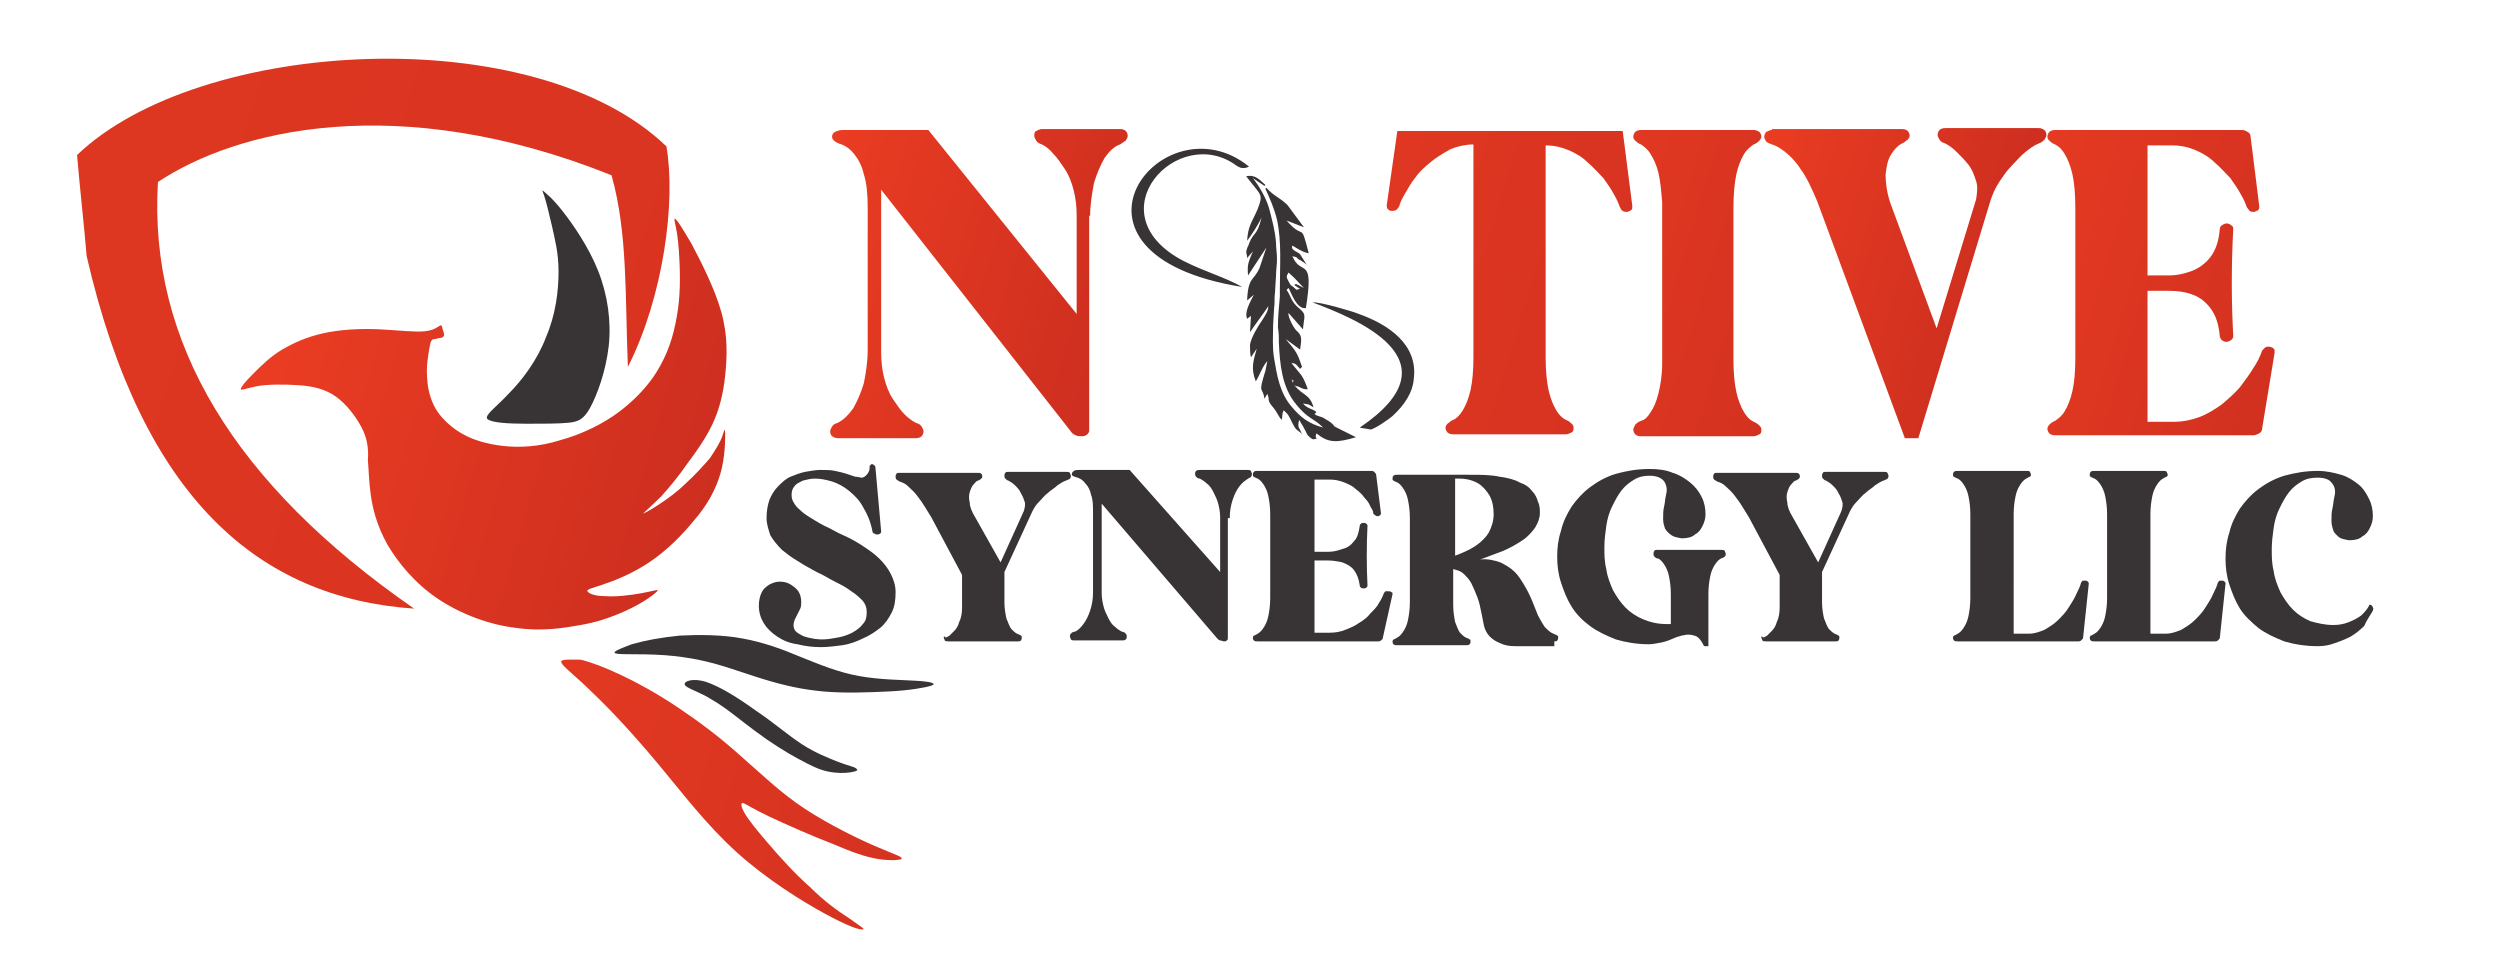 <?xml version="1.0" encoding="utf-8"?>
<!-- Generator: Adobe Illustrator 27.0.1, SVG Export Plug-In . SVG Version: 6.00 Build 0)  -->
<svg version="1.1" id="Layer_1" xmlns="http://www.w3.org/2000/svg" xmlns:xlink="http://www.w3.org/1999/xlink" x="0px" y="0px"
	 viewBox="0 0 259.6 100" style="enable-background:new 0 0 259.6 100;" xml:space="preserve">
<style type="text/css">
	.st0{fill-rule:evenodd;clip-rule:evenodd;fill:#383335;}
	.st1{fill-rule:evenodd;clip-rule:evenodd;fill:url(#SVGID_1_);}
	.st2{fill-rule:evenodd;clip-rule:evenodd;fill:url(#SVGID_00000183242911316607102770000014910769940823717788_);}
	.st3{fill-rule:evenodd;clip-rule:evenodd;fill:url(#SVGID_00000013187112495248159820000010567929831868831915_);}
	.st4{fill:#383335;}
	.st5{fill:url(#SVGID_00000072282129902342840320000000962937751995722677_);}
	.st6{fill:url(#SVGID_00000105402786497867675190000004708717570180401831_);}
	.st7{fill:url(#SVGID_00000003805224740364885590000004295839827176044928_);}
	.st8{fill:url(#SVGID_00000137106442396990456400000009452923930569969808_);}
	.st9{fill:url(#SVGID_00000067916087475429447880000017425593580116769161_);}
</style>
<path class="st0" d="M141.2,44.4c0.4,0.1,0.7,0.1,1.1,0.2c0.4,0,2.1-1.2,2.3-1.4c1.3-1.2,2.1-2.5,2.2-3.8c0.5-3.6-2.6-5.7-5.7-6.8
	c-0.7-0.3-4.2-1.3-4.8-1.2C140.5,33,151.7,37.3,141.2,44.4L141.2,44.4z M129,29.8c-2-1.1-3.7-1.5-6.1-2.7c-9.4-4.9-0.6-14.4,5.5-9.9
	c0.3,0.2,0.7,0.4,1.3,0.1C120.7,10,107.8,26.4,129,29.8L129,29.8z M134.3,29.8c-0.4-0.3-0.2-0.1-0.4-0.4c-0.3-0.6-0.4-0.6-0.1-1.1
	c0.9,0.8,0.8,0.8,1.6,1.6l-0.8-0.4c-0.2,0,0.1-0.1-0.2,0.1L135,30C134.4,30.1,134.8,30.2,134.3,29.8L134.3,29.8z M134,37.3
	C134,37.3,134,37.3,134,37.3L134,37.3L134,37.3z M134.3,39.6c-0.1,0.3-0.1,0-0.1-0.1C133.9,39.4,134.4,39.4,134.3,39.6L134.3,39.6z
	 M133.6,42.9L133.6,42.9l0.1-0.1L133.6,42.9L133.6,42.9z M131.7,40.8L131.7,40.8l0.1-0.1L131.7,40.8L131.7,40.8z M133.6,42.9
	l-0.3-0.3c-0.2,0.4-0.1,0.5-0.2,1c-0.4-0.4-0.4-0.7-0.9-1.3c-0.7-0.8-0.3-0.7-0.6-1.4l-0.3,0.5c-0.2-1.4-0.7-0.3,0.1-2.9l0.2-1
	c-0.5,0.5-0.8,1.5-1.2,2.1c-0.5-1.3-0.3-2,0.1-3.4l-0.6,0.9c-0.1-0.3-0.1-1-0.1-1.3c0.1-0.7,0.8-1.9,1.3-2.6
	c0.3-0.5,0.6-0.9,0.6-1.4c-0.6,0.9-1.3,1.8-1.9,2.7l0.1-1.7l-0.4,0.3c-0.3-0.7,0.3-1.7,0.7-2.5l-0.7,0.6c0.1-2.5,0.7-2,1.3-3.4
	l0.7-2.1l-1.9,2.9c-0.1-1.1,0-1.3,0.5-2.5l-0.6,0.7c0-0.5-0.2-0.5,0-1c0-0.1,0.2-0.4,0.2-0.5c0.5-1.3,0.8-0.7,1.3-2.7
	c-0.4,0.8-0.9,1.6-1.5,2.4c0.1-1.6,0.5-1.9,1.1-3.3c0.6-1.6,0.4-1.3-1.2-3.4c1-0.2,1.4,0.4,2,0.9l-0.1,0.1l-1.2-0.8
	c0.7,0.9,1.4,2.1,1.7,3.2c0.3,1.2,0.6,2.2,0.7,3.5c0,0.6,0.1,1.1,0.1,1.7c0,0.6-0.1,1.2-0.1,1.7l-0.1,1.7c-0.1,0.7,0,1.1-0.1,1.7
	l-0.1,1.7c0,1.2-0.1,2.3,0.1,3.5c0.3,1.8,0.6,3.6,1.8,5c0.9,1.1,1.8,1.8,3.3,2.2c-1-1-1.6-0.9-2.8-2.4c-1.5-1.8-1.7-4.2-1.8-6.4
	c0-0.6,0-1-0.1-1.6c0-1.1,0.1-2.1,0.2-3.2c0-0.3,0-0.5,0-0.8c0-2.5,0.2-4.9-0.3-7.2c-0.3-1.2-0.7-2.1-1.2-3.2l0.1-0.1
	c0.8,0.9,1.4,1,2.2,1.8l1.7,2.3l-1.8-0.7c1.9,2.2,1.4-0.1,2.3,3.4l-0.4-0.1c-0.5-0.2-0.8-0.4-1.3-0.7c-0.2,0.5,0.5,0.6,0.8,0.9
	l0.7,1.1c-0.2-0.2-0.4-0.3-0.7-0.5c-0.1,0-0.3-0.2-0.4-0.3l-0.4-0.1c0.9,2.2,2.3-0.2,1.4,5.4c-1,0.1-1.5-1.6-1.8-2.1l-0.2,0.2
	c0.5,0.7,0.4,1.2,1.4,2c0.7,0.6,0.4,0.8,0.3,2.1l-1.5-1.7c-0.1,0.4,0.6,1.7,0.9,1.9c0.6,0.5,0.4,1.1,0.3,1.9l-1.5-1.1
	c1.1,1.3,1.2,1.4,1.7,2.9l-0.2,0.2c-0.3-0.3-0.4-0.6-0.9-0.6c1.1,1.4,1.1,1.1,1.7,2.7c-0.4,0.1-0.8-0.2-1.1-0.3c0,0-0.1,0-0.1,0
	l-0.2-0.1c0.9,1.1,1.6,0.9,2,2.3c-0.2-0.1-0.3-0.2-0.5-0.3l-0.6-0.1c0.5,0.6,1,0.5,1.4,0.9l-0.2,0.2c0.4,0.3,0.7,0.2,1.1,0.5
	c0.5,0.3,0.7,0.4,1,0.8l2.2,1.1c-2,0.6-2.9,0.6-4.1-0.4c-0.3,0.7,0.4,0.4-0.2,0.6c-0.2,0.1-0.5-0.2-0.7-0.4
	c-0.2-0.3-0.2-0.5-0.9-1.6c-0.2,0.9,0,0.7,0.3,1.5c-0.3-0.4-0.5-0.3-0.8-0.8C134,43.6,133.9,43.2,133.6,42.9z"/>
<g>
	<g>
		<linearGradient id="SVGID_1_" gradientUnits="userSpaceOnUse" x1="-234.749" y1="-50.725" x2="452.675" y2="159.442">
			<stop  offset="0" style="stop-color:#EE3E23"/>
			<stop  offset="1" style="stop-color:#BF281E"/>
		</linearGradient>
		<path class="st1" d="M16.4,18.9c-1,16.7,8,31.4,26.6,44.3C26.9,62.1,14.8,51.8,9,26.6c-0.3-3.5-0.7-7-1-10.5
			C20.7,3.9,55.5,2,69.2,15.2c1,5.7-0.3,15.6-4,22.9c-0.3-7.2,0-13.9-1.7-19.9C41.3,9.3,24.5,13.5,16.4,18.9z"/>
		
			<linearGradient id="SVGID_00000093889482490611444040000017497659297988042380_" gradientUnits="userSpaceOnUse" x1="22.333" y1="32.426" x2="96.425" y2="53.672">
			<stop  offset="0" style="stop-color:#EE3E23"/>
			<stop  offset="1" style="stop-color:#BF281E"/>
		</linearGradient>
		<path style="fill-rule:evenodd;clip-rule:evenodd;fill:url(#SVGID_00000093889482490611444040000017497659297988042380_);" d="
			M37.5,44.3c-0.6-1.1-1.5-2.3-2.6-3.1c-1.1-0.8-2.4-1.1-3.9-1.2c-1.5-0.1-3.2-0.1-4.3,0.1c-1.1,0.2-1.7,0.5-1.7,0.3
			c0-0.2,0.5-0.8,1.3-1.6c0.8-0.8,1.8-1.8,3-2.5s2.5-1.3,4.3-1.7c1.8-0.4,4-0.5,5.9-0.4c1.9,0.1,3.6,0.3,4.6,0.2
			c1-0.1,1.4-0.5,1.6-0.6c0.2-0.1,0.2,0.2,0.3,0.5c0.1,0.3,0.2,0.5,0,0.7c-0.1,0.1-0.5,0.1-0.8,0.2c-0.3,0-0.4,0.1-0.5,0.4
			c-0.1,0.4-0.2,1-0.3,1.8c-0.1,0.7-0.1,1.5,0,2.4c0.1,0.9,0.4,2,1,2.9c0.6,0.9,1.6,1.8,2.7,2.4c1.1,0.6,2.4,1,4.1,1.2
			c1.7,0.2,3.8,0.1,6-0.6c2.2-0.6,4.5-1.7,6.3-3.1c1.8-1.4,3.2-3,4.1-4.7c1-1.8,1.5-3.7,1.8-5.8c0.3-2.1,0.2-4.4,0.1-6
			c-0.1-1.6-0.3-2.4-0.4-2.9c-0.1-0.5-0.1-0.6,0.1-0.4c0.2,0.2,0.6,0.8,1.6,2.5c0.9,1.7,2.4,4.6,3.1,7.1c0.7,2.5,0.6,4.7,0.4,6.6
			c-0.2,1.9-0.6,3.5-1.3,5c-0.7,1.5-1.7,2.9-2.6,4.1c-0.9,1.3-1.8,2.4-2.7,3.4c-0.9,0.9-1.8,1.7-1.9,1.8c-0.1,0.1,0.7-0.3,1.6-0.9
			c0.9-0.6,1.9-1.3,2.8-2.2c0.9-0.8,1.8-1.8,2.5-2.6c0.6-0.9,1.1-1.7,1.3-2.3c0.2-0.6,0.3-1,0.3-0.3c0,0.7,0,2.5-0.5,4.2
			c-0.5,1.7-1.4,3.3-2.7,4.8c-1.3,1.6-2.9,3.2-4.7,4.4c-1.8,1.2-3.6,1.9-4.8,2.3c-1.2,0.4-1.7,0.5-1.6,0.7c0.1,0.2,0.7,0.5,1.8,0.5
			c1.1,0.1,2.7-0.1,3.8-0.3c1.1-0.2,1.7-0.4,1.7-0.3c0,0.1-0.6,0.6-1.4,1.1c-0.8,0.5-1.8,1-2.8,1.4c-1,0.4-2.1,0.8-3.8,1.1
			c-1.7,0.3-4,0.7-6.7,0.3c-2.7-0.3-5.7-1.4-8.1-3c-2.4-1.6-4.2-3.8-5.3-5.7c-1.1-2-1.5-3.7-1.7-5.1c-0.2-1.4-0.2-2.5-0.3-3.6
			C38.3,46.5,38.1,45.4,37.5,44.3z"/>
		<path class="st0" d="M50.6,43.5c-0.3-0.4,0.9-1.2,2.2-2.6c1.4-1.4,3-3.5,3.9-5.9c1-2.3,1.3-4.8,1.3-6.8c0-2-0.4-3.4-0.7-4.8
			c-0.3-1.3-0.6-2.5-0.8-3.1c-0.2-0.6-0.3-0.6,0-0.4c0.2,0.2,0.8,0.6,1.9,2c1.1,1.4,2.7,3.7,3.7,6.2c1,2.5,1.4,5.3,1.1,7.9
			c-0.3,2.6-1.2,5-1.9,6.3c-0.7,1.3-1.3,1.5-2.3,1.6c-1,0.1-2.6,0.1-4.3,0.1C52.8,44,51,43.9,50.6,43.5z"/>
		
			<linearGradient id="SVGID_00000150101893976053756970000009860350723492946864_" gradientUnits="userSpaceOnUse" x1="21.058" y1="68.201" x2="159.499" y2="105.296">
			<stop  offset="0" style="stop-color:#EE3E23"/>
			<stop  offset="1" style="stop-color:#BF281E"/>
		</linearGradient>
		<path style="fill-rule:evenodd;clip-rule:evenodd;fill:url(#SVGID_00000150101893976053756970000009860350723492946864_);" d="
			M58.3,68.8c0.1,0.4,1.5,1.4,3.3,3.2c1.9,1.8,4.3,4.4,6.8,7.4c2.5,3,5,6.3,8.1,9.1s6.8,5.1,9.2,6.4c2.4,1.3,3.6,1.7,3.9,1.6
			c0.3,0-0.4-0.4-1.5-1.2c-1.1-0.7-2.5-1.7-4-3.2c-1.6-1.4-3.2-3.2-4.4-4.6c-1.2-1.4-2-2.4-2.4-3.1c-0.4-0.7-0.4-1.1-0.1-1
			c0.3,0.1,1,0.6,2.7,1.4c1.7,0.8,4.4,2,6.5,2.8c2.1,0.9,3.5,1.4,4.8,1.6c1.2,0.2,2.3,0.1,2.4,0c0.2-0.2-0.5-0.4-2.4-1.2
			s-5-2.3-7.6-4c-2.6-1.7-4.6-3.7-6.8-5.6c-2.1-1.9-4.4-3.6-6.5-5c-2.1-1.4-4.1-2.5-5.8-3.3c-1.7-0.8-3-1.3-4.2-1.6
			C59.2,68.5,58.1,68.4,58.3,68.8z"/>
		<path class="st0" d="M71.1,71.1c0.2,0.4,1.5,0.7,2.9,1.6c1.4,0.8,2.9,2.1,4.4,3.2c1.6,1.2,3.2,2.2,4.5,2.9c1.3,0.7,2.1,1.1,3,1.3
			c0.9,0.2,1.8,0.2,2.4,0.1c0.6-0.1,0.9-0.2,0.6-0.4c-0.2-0.2-0.9-0.3-1.9-0.7c-1-0.4-2.3-0.9-3.7-1.8c-1.4-0.9-3-2.3-4.8-3.5
			c-1.8-1.3-3.7-2.5-5.2-3C72,70.4,71,70.7,71.1,71.1z"/>
		<path class="st0" d="M64.2,67.9c1,0.1,4.2-0.1,7.1,0.4c2.9,0.4,5.6,1.5,7.9,2.2c2.3,0.7,4.1,1.1,6.3,1.3c2.2,0.2,4.7,0.1,6.8,0
			c2.1-0.1,3.8-0.4,4.4-0.6c0.6-0.2,0.1-0.4-1.4-0.5c-1.5-0.1-3.9-0.1-6.1-0.5c-2.2-0.4-4.1-1.2-6.1-2c-1.9-0.8-3.8-1.5-6-1.9
			c-2.1-0.4-4.5-0.4-6.5-0.3c-2,0.2-3.6,0.5-5,0.9C64.3,67.4,63.2,67.8,64.2,67.9z"/>
	</g>
	<path class="st4" d="M90.6,55.2c0,0.1,0.1,0.2,0.2,0.2c0.1,0.1,0.2,0.1,0.3,0.1c0.1,0,0.2,0,0.3-0.1c0.1-0.1,0.1-0.1,0.1-0.2
		l-0.6-6.7c0-0.1-0.1-0.1-0.1-0.2c-0.1,0-0.1-0.1-0.2-0.1c-0.1,0-0.2,0-0.2,0.1c-0.1,0-0.1,0.1-0.1,0.2c0,0.2,0,0.3-0.1,0.5
		c-0.1,0.2-0.2,0.3-0.3,0.4c-0.1,0.1-0.3,0.2-0.4,0.2c-0.2,0-0.4-0.1-0.7-0.1c-0.3-0.1-0.6-0.2-0.9-0.3c-0.3-0.1-0.7-0.2-1.2-0.3
		c-0.4-0.1-0.9-0.1-1.5-0.1c-0.5,0-1,0.1-1.6,0.2c-0.5,0.1-1,0.3-1.5,0.5c-0.5,0.2-0.9,0.6-1.3,1c-0.4,0.4-0.7,0.9-0.9,1.4
		c-0.2,0.6-0.3,1.2-0.3,1.9c0,0.6,0.2,1.2,0.4,1.8c0.3,0.5,0.7,1,1.2,1.5c0.5,0.4,1,0.8,1.7,1.2c0.6,0.4,1.2,0.7,1.9,1.1
		c0.7,0.3,1.3,0.7,1.9,1c0.6,0.3,1.2,0.6,1.7,1c0.5,0.3,0.9,0.7,1.2,1c0.3,0.4,0.4,0.7,0.4,1.2c0,0.5-0.1,0.9-0.4,1.2
		c-0.3,0.4-0.6,0.6-1.1,0.9c-0.4,0.2-0.9,0.4-1.5,0.5c-0.5,0.1-1.1,0.2-1.6,0.2c-0.6,0-1.1-0.1-1.5-0.2c-0.5-0.1-0.8-0.3-1.1-0.5
		c-0.3-0.2-0.4-0.5-0.4-0.8c0-0.2,0.1-0.4,0.1-0.5c0.1-0.2,0.2-0.4,0.3-0.6c0.1-0.2,0.2-0.4,0.3-0.6c0.1-0.2,0.1-0.5,0.1-0.7
		c0-0.4-0.1-0.8-0.3-1.1c-0.2-0.3-0.5-0.5-0.8-0.7c-0.3-0.2-0.7-0.3-1.1-0.3c-0.4,0-0.7,0.1-1.1,0.3c-0.3,0.2-0.6,0.4-0.8,0.8
		c-0.2,0.4-0.3,0.9-0.3,1.4c0,0.7,0.2,1.3,0.5,1.8c0.3,0.5,0.8,1,1.4,1.4c0.6,0.4,1.3,0.7,2.1,0.8c0.8,0.2,1.6,0.3,2.4,0.3
		c0.8,0,1.5-0.1,2.3-0.2c0.7-0.1,1.5-0.4,2.1-0.7c0.7-0.3,1.3-0.7,1.8-1.1c0.5-0.4,0.9-1,1.2-1.6c0.3-0.6,0.4-1.3,0.4-2.1
		c0-0.7-0.2-1.3-0.5-1.9c-0.3-0.6-0.7-1.1-1.2-1.6c-0.5-0.5-1.1-0.9-1.7-1.3c-0.6-0.4-1.3-0.8-2-1.1c-0.7-0.3-1.3-0.7-2-1
		c-0.6-0.3-1.2-0.7-1.7-1c-0.5-0.3-0.9-0.7-1.2-1c-0.3-0.4-0.5-0.7-0.5-1.2c0-0.4,0.1-0.7,0.3-0.9c0.2-0.3,0.5-0.4,0.9-0.6
		c0.4-0.1,0.8-0.2,1.2-0.2c0.6,0,1.1,0.1,1.8,0.3c0.6,0.2,1.2,0.5,1.8,1c0.6,0.5,1.1,1,1.5,1.8C90,53.3,90.4,54.1,90.6,55.2z"/>
	<path class="st4" d="M98,66.2c0,0.1,0.1,0.2,0.1,0.3c0.1,0.1,0.2,0.1,0.4,0.1h7.2c0.1,0,0.3,0,0.3-0.1c0.1-0.1,0.1-0.2,0.1-0.3
		c0-0.1,0-0.2-0.1-0.2c-0.1-0.1-0.2-0.1-0.4-0.2c-0.2-0.1-0.4-0.3-0.6-0.5c-0.2-0.3-0.3-0.6-0.5-1.1c-0.1-0.5-0.2-1-0.2-1.7v-3.1
		l2.9-6.3c0.2-0.4,0.4-0.7,0.7-1c0.3-0.3,0.6-0.7,0.9-0.9c0.3-0.3,0.7-0.5,1-0.8c0.3-0.2,0.6-0.4,0.9-0.5c0.2-0.1,0.3-0.1,0.4-0.2
		c0.1-0.1,0.1-0.2,0.1-0.3c0-0.1-0.1-0.2-0.1-0.3c-0.1-0.1-0.2-0.1-0.4-0.1h-6c-0.1,0-0.3,0-0.3,0.1c-0.1,0.1-0.1,0.2-0.1,0.3
		c0,0.1,0,0.2,0.1,0.3c0.1,0.1,0.2,0.2,0.3,0.2c0.2,0.1,0.5,0.3,0.7,0.5c0.2,0.2,0.5,0.5,0.6,0.8c0.2,0.3,0.3,0.6,0.4,0.9
		c0.1,0.3,0,0.7-0.1,1l-2.4,5.3l-2.7-4.8c-0.3-0.5-0.5-1-0.5-1.4c-0.1-0.4-0.1-0.8,0-1.1c0.1-0.3,0.2-0.6,0.4-0.8
		c0.2-0.2,0.3-0.4,0.5-0.4c0.2-0.1,0.3-0.2,0.3-0.2c0.1-0.1,0.1-0.2,0.1-0.2c0-0.1,0-0.2-0.1-0.3c-0.1-0.1-0.2-0.1-0.3-0.1h-8.2
		c-0.1,0-0.3,0-0.3,0.1c-0.1,0.1-0.1,0.2-0.1,0.3c0,0.1,0,0.2,0.1,0.3c0.1,0.1,0.2,0.1,0.3,0.2c0.3,0.1,0.6,0.2,0.9,0.5
		c0.3,0.3,0.7,0.6,1.1,1.2c0.4,0.5,0.8,1.2,1.3,2l3.2,6v3.4c0,0.6-0.1,1.1-0.3,1.5c-0.1,0.4-0.3,0.7-0.5,0.9
		c-0.2,0.2-0.4,0.4-0.5,0.5c-0.2,0.1-0.3,0.2-0.4,0.2C98,66,98,66.1,98,66.2z"/>
	<path class="st4" d="M127.7,53.8c0-0.7,0.1-1.3,0.3-1.9c0.2-0.6,0.4-1,0.7-1.4c0.3-0.4,0.6-0.6,0.9-0.8c0.1-0.1,0.3-0.1,0.3-0.2
		c0.1-0.1,0.1-0.2,0.1-0.3c0-0.1-0.1-0.2-0.1-0.3c-0.1-0.1-0.2-0.1-0.4-0.1h-4.9c-0.1,0-0.3,0-0.4,0.1c-0.1,0.1-0.1,0.2-0.1,0.3
		c0,0.1,0,0.2,0.1,0.3c0.1,0.1,0.2,0.2,0.4,0.2c0.2,0.1,0.5,0.3,0.7,0.5c0.3,0.2,0.5,0.5,0.7,0.9c0.2,0.4,0.4,0.8,0.5,1.2
		c0.1,0.4,0.2,0.9,0.2,1.4v5.7l-9.4-10.6H112c-0.2,0-0.3,0-0.5,0.1c-0.1,0.1-0.2,0.2-0.2,0.3c0,0.1,0,0.2,0.1,0.2
		c0.1,0.1,0.2,0.1,0.5,0.2c0.3,0.1,0.6,0.3,0.8,0.6c0.3,0.3,0.5,0.7,0.6,1.2c0.2,0.5,0.2,1.1,0.2,1.9v8.2c0,0.7-0.1,1.3-0.3,1.9
		c-0.2,0.6-0.4,1-0.7,1.4c-0.3,0.4-0.6,0.7-0.9,0.8c-0.2,0-0.3,0.1-0.4,0.2c-0.1,0.1-0.1,0.2-0.1,0.3c0,0.1,0.1,0.2,0.1,0.3
		c0.1,0.1,0.2,0.1,0.4,0.1h4.9c0.2,0,0.3,0,0.4-0.1c0.1-0.1,0.1-0.2,0.1-0.3c0-0.1,0-0.2-0.1-0.3c-0.1-0.1-0.2-0.2-0.4-0.2
		c-0.2-0.1-0.5-0.3-0.7-0.5c-0.3-0.2-0.5-0.5-0.7-0.9c-0.2-0.4-0.4-0.8-0.5-1.2c-0.1-0.4-0.2-0.9-0.2-1.4v-9.3l12,14
		c0.1,0.1,0.2,0.2,0.3,0.2c0.1,0,0.3,0.1,0.4,0.1c0.1,0,0.2,0,0.3-0.1c0.1-0.1,0.1-0.1,0.1-0.2V53.8z"/>
	<path class="st4" d="M144.6,61.7c0-0.1,0-0.2-0.1-0.2c-0.1-0.1-0.2-0.1-0.3-0.1c-0.1,0-0.2,0-0.3,0c-0.1,0-0.1,0.1-0.2,0.2
		c-0.1,0.3-0.3,0.7-0.5,1c-0.2,0.4-0.5,0.7-0.9,1.1c-0.3,0.4-0.7,0.7-1.2,1c-0.4,0.3-0.9,0.5-1.4,0.7c-0.5,0.2-1,0.3-1.6,0.3h-1.6
		v-7.5h1.4c0.5,0,1.1,0.1,1.5,0.2c0.5,0.2,0.9,0.4,1.2,0.8c0.3,0.4,0.5,0.9,0.6,1.6c0,0.1,0,0.1,0.1,0.2c0.1,0.1,0.2,0.1,0.3,0.1
		c0.1,0,0.2,0,0.3-0.1c0.1-0.1,0.1-0.1,0.1-0.2c-0.1-2.1-0.1-4.1,0-6.2c0-0.1,0-0.1-0.1-0.2c-0.1-0.1-0.2-0.1-0.3-0.1
		c-0.1,0-0.2,0-0.3,0.1c-0.1,0.1-0.1,0.1-0.1,0.2c-0.1,0.6-0.2,1.2-0.6,1.6c-0.3,0.4-0.7,0.7-1.2,0.8c-0.5,0.2-1,0.3-1.5,0.3h-1.4
		v-7.5h1.6c0.5,0,1,0.1,1.5,0.3c0.5,0.2,0.9,0.4,1.2,0.7c0.4,0.3,0.7,0.6,0.9,0.9c0.3,0.3,0.5,0.6,0.6,0.9c0.2,0.3,0.3,0.5,0.3,0.7
		c0,0.1,0.1,0.1,0.2,0.2c0.1,0.1,0.2,0.1,0.3,0.1c0.1,0,0.2-0.1,0.2-0.1c0.1-0.1,0.1-0.1,0.1-0.2l-0.5-4c0-0.1-0.1-0.2-0.2-0.3
		c-0.1-0.1-0.2-0.1-0.3-0.1h-11.8c-0.2,0-0.3,0-0.4,0.1c-0.1,0.1-0.1,0.2-0.1,0.3c0,0.1,0,0.2,0.1,0.2c0.1,0.1,0.2,0.1,0.4,0.2
		c0.2,0.1,0.4,0.3,0.6,0.6s0.4,0.7,0.5,1.2c0.1,0.5,0.2,1.1,0.2,1.9v8.7c0,0.8-0.1,1.4-0.2,1.9c-0.1,0.5-0.3,0.9-0.5,1.2
		c-0.2,0.3-0.4,0.5-0.6,0.6c-0.2,0.1-0.3,0.2-0.4,0.2c-0.1,0.1-0.1,0.2-0.1,0.2c0,0.1,0,0.2,0.1,0.3c0.1,0.1,0.2,0.1,0.4,0.1h12.5
		c0.1,0,0.2,0,0.3-0.1c0.1-0.1,0.2-0.1,0.2-0.3L144.6,61.7z"/>
	<path class="st4" d="M161.4,66.6c0.1,0,0.3,0,0.3-0.1c0.1-0.1,0.1-0.2,0.1-0.3c0-0.1,0-0.2-0.1-0.2c-0.1-0.1-0.2-0.1-0.4-0.2
		c-0.3-0.1-0.6-0.4-0.9-0.7c-0.2-0.3-0.5-0.8-0.7-1.2c-0.2-0.5-0.4-1-0.6-1.5c-0.2-0.5-0.5-1.1-0.8-1.6c-0.3-0.5-0.6-1-1-1.4
		c-0.4-0.4-0.9-0.7-1.5-1c-0.6-0.2-1.3-0.4-2.1-0.3c0.8-0.3,1.6-0.6,2.4-0.9c0.7-0.3,1.4-0.7,2-1.1c0.6-0.4,1-0.9,1.3-1.3
		c0.3-0.5,0.5-1,0.5-1.5c0-0.4,0-0.8-0.2-1.2c-0.1-0.4-0.3-0.8-0.6-1.1c-0.3-0.4-0.7-0.7-1.3-0.9c-0.5-0.3-1.3-0.5-2.1-0.6
		c-0.9-0.2-1.9-0.2-3.2-0.2h-7.4c-0.2,0-0.3,0-0.4,0.1c-0.1,0.1-0.1,0.2-0.1,0.3c0,0.1,0,0.2,0.1,0.2c0.1,0.1,0.2,0.1,0.4,0.2
		c0.2,0.1,0.4,0.3,0.6,0.6c0.2,0.3,0.4,0.7,0.5,1.2c0.1,0.5,0.2,1.1,0.2,1.9v8.7c0,0.8-0.1,1.4-0.2,1.9c-0.1,0.5-0.3,0.9-0.5,1.2
		c-0.2,0.3-0.4,0.5-0.6,0.6c-0.2,0.1-0.3,0.2-0.4,0.2c-0.1,0.1-0.1,0.2-0.1,0.2c0,0.1,0,0.2,0.1,0.3c0.1,0.1,0.2,0.1,0.4,0.1h7.2
		c0.1,0,0.2,0,0.3-0.1c0.1-0.1,0.1-0.2,0.1-0.3c0-0.1,0-0.2-0.1-0.2c-0.1-0.1-0.2-0.1-0.4-0.2c-0.2-0.1-0.4-0.3-0.6-0.5
		c-0.2-0.3-0.3-0.6-0.5-1.1c-0.1-0.5-0.2-1.1-0.2-1.8v-3.7c0,0,0,0,0,0c0,0,0,0,0,0c0.4,0.1,0.8,0.2,1.1,0.5c0.3,0.3,0.6,0.6,0.8,1
		c0.2,0.4,0.4,0.9,0.6,1.4c0.2,0.5,0.3,1,0.4,1.5c0.1,0.5,0.2,1,0.3,1.5c0.1,0.4,0.3,0.8,0.6,1.1c0.3,0.3,0.6,0.5,1.1,0.7
		c0.4,0.2,0.9,0.3,1.5,0.3H161.4L161.4,66.6z M151.6,49.7c0.7,0,1.4,0.2,1.9,0.5c0.5,0.3,0.9,0.8,1.2,1.3c0.3,0.6,0.4,1.2,0.4,1.9
		c0,0.7-0.2,1.3-0.5,1.9c-0.3,0.5-0.8,1-1.4,1.4c-0.6,0.4-1.3,0.7-2.1,1v-8H151.6z"/>
	<path class="st4" d="M177.4,67v-5.3c0-0.8,0.1-1.4,0.2-1.9c0.1-0.5,0.3-0.9,0.5-1.2c0.2-0.3,0.4-0.5,0.6-0.6
		c0.2-0.1,0.3-0.1,0.4-0.2c0.1-0.1,0.1-0.2,0.1-0.3c0-0.1-0.1-0.2-0.1-0.3c-0.1-0.1-0.2-0.1-0.4-0.1h-6.6c-0.1,0-0.3,0-0.3,0.1
		c-0.1,0.1-0.1,0.2-0.1,0.3c0,0.1,0,0.2,0.1,0.3c0.1,0.1,0.2,0.2,0.4,0.2c0.2,0.1,0.4,0.3,0.6,0.6c0.2,0.3,0.4,0.7,0.5,1.2
		c0.1,0.5,0.2,1.1,0.2,1.9v3.1H173c-0.9,0-1.7-0.2-2.4-0.5c-0.7-0.3-1.3-0.7-1.8-1.2c-0.5-0.5-0.9-1.1-1.3-1.8
		c-0.3-0.7-0.6-1.4-0.7-2.2c-0.2-0.8-0.2-1.5-0.2-2.3c0-0.7,0.1-1.5,0.2-2.2c0.1-0.7,0.3-1.4,0.6-2c0.3-0.6,0.6-1.2,1-1.7
		c0.4-0.5,0.8-0.8,1.3-1.1c0.5-0.3,1-0.4,1.6-0.4c0.5,0,0.9,0.1,1.2,0.3c0.3,0.2,0.4,0.4,0.5,0.7c0.1,0.3,0.1,0.6,0,1
		c-0.1,0.4-0.1,0.8-0.2,1.2c-0.1,0.4-0.1,0.8-0.1,1.3c0,0.4,0.1,0.7,0.2,1c0.2,0.3,0.4,0.5,0.7,0.7c0.3,0.2,0.6,0.2,1,0.3
		c0.6,0,1.1-0.1,1.4-0.4c0.4-0.2,0.6-0.5,0.8-0.9c0.2-0.4,0.3-0.8,0.3-1.2c0-0.6-0.1-1.2-0.4-1.8c-0.3-0.6-0.7-1.1-1.2-1.5
		c-0.5-0.4-1.1-0.8-1.8-1c-0.7-0.3-1.5-0.4-2.4-0.4c-1.3,0-2.4,0.2-3.5,0.5c-1,0.3-1.9,0.8-2.7,1.4c-0.8,0.6-1.4,1.3-1.9,2
		c-0.5,0.8-0.9,1.6-1.1,2.5c-0.3,0.9-0.4,1.8-0.4,2.7c0,0.9,0.1,1.8,0.4,2.7c0.3,0.9,0.6,1.7,1.1,2.5c0.5,0.8,1.1,1.4,1.9,2
		c0.8,0.6,1.7,1,2.7,1.4c1,0.3,2.2,0.5,3.4,0.5c0.4,0,0.9-0.1,1.4-0.2c0.5-0.1,0.9-0.3,1.4-0.5c0.2-0.1,0.4-0.1,0.6-0.2
		c0.2,0,0.4-0.1,0.7-0.1c0.3,0,0.7,0.1,0.9,0.2c0.3,0.2,0.5,0.5,0.7,0.9c0,0.1,0.1,0.1,0.2,0.1c0.1,0,0.2,0,0.3,0
		C177.4,67.2,177.4,67.1,177.4,67L177.4,67z"/>
	<path class="st4" d="M182.9,66.2c0,0.1,0.1,0.2,0.1,0.3c0.1,0.1,0.2,0.1,0.4,0.1h7.2c0.1,0,0.3,0,0.3-0.1c0.1-0.1,0.1-0.2,0.1-0.3
		c0-0.1,0-0.2-0.1-0.2c-0.1-0.1-0.2-0.1-0.4-0.2c-0.2-0.1-0.4-0.3-0.6-0.5c-0.2-0.3-0.3-0.6-0.5-1.1c-0.1-0.5-0.2-1-0.2-1.7v-3.1
		l2.9-6.3c0.2-0.4,0.4-0.7,0.7-1s0.6-0.7,0.9-0.9c0.3-0.3,0.7-0.5,1-0.8c0.3-0.2,0.6-0.4,0.9-0.5c0.2-0.1,0.3-0.1,0.4-0.2
		c0.1-0.1,0.1-0.2,0.1-0.3c0-0.1-0.1-0.2-0.1-0.3c-0.1-0.1-0.2-0.1-0.4-0.1h-6c-0.1,0-0.3,0-0.3,0.1c-0.1,0.1-0.1,0.2-0.1,0.3
		c0,0.1,0,0.2,0.1,0.3c0.1,0.1,0.2,0.2,0.3,0.2c0.2,0.1,0.5,0.3,0.7,0.5c0.2,0.2,0.5,0.5,0.6,0.8c0.2,0.3,0.3,0.6,0.4,0.9
		c0.1,0.3,0,0.7-0.1,1l-2.4,5.3l-2.7-4.8c-0.3-0.5-0.5-1-0.5-1.4c-0.1-0.4-0.1-0.8,0-1.1c0.1-0.3,0.2-0.6,0.4-0.8
		c0.2-0.2,0.3-0.4,0.5-0.4c0.2-0.1,0.3-0.2,0.3-0.2c0.1-0.1,0.1-0.2,0.1-0.2c0-0.1,0-0.2-0.1-0.3c-0.1-0.1-0.2-0.1-0.3-0.1h-8.2
		c-0.1,0-0.3,0-0.3,0.1c-0.1,0.1-0.1,0.2-0.1,0.3c0,0.1,0,0.2,0.1,0.3c0.1,0.1,0.2,0.1,0.3,0.2c0.3,0.1,0.6,0.2,0.9,0.5
		c0.3,0.3,0.7,0.6,1.1,1.2c0.4,0.5,0.8,1.2,1.3,2l3.2,6v3.4c0,0.6-0.1,1.1-0.3,1.5c-0.1,0.4-0.3,0.7-0.5,0.9
		c-0.2,0.2-0.4,0.4-0.5,0.5c-0.2,0.1-0.3,0.2-0.4,0.2C182.9,66,182.9,66.1,182.9,66.2z"/>
	<path class="st4" d="M216.9,60.6c0-0.1,0-0.1-0.1-0.2c-0.1-0.1-0.1-0.1-0.2-0.1c-0.1,0-0.2,0-0.3,0c-0.1,0-0.1,0.1-0.2,0.2
		c-0.1,0.4-0.3,0.8-0.5,1.2c-0.2,0.5-0.5,0.9-0.8,1.4c-0.3,0.5-0.7,0.9-1.1,1.3c-0.4,0.4-0.9,0.7-1.4,1c-0.5,0.2-1,0.4-1.6,0.4h-1.6
		V53.4c0-0.8,0.1-1.4,0.2-1.9c0.1-0.5,0.3-0.9,0.5-1.2c0.2-0.3,0.4-0.5,0.6-0.6c0.2-0.1,0.3-0.2,0.4-0.2c0.1-0.1,0.1-0.2,0.1-0.2
		c0-0.1-0.1-0.2-0.1-0.3c-0.1-0.1-0.2-0.1-0.3-0.1h-7.2c-0.2,0-0.3,0-0.4,0.1c-0.1,0.1-0.1,0.2-0.1,0.3c0,0.1,0,0.2,0.1,0.2
		c0.1,0.1,0.2,0.1,0.4,0.2c0.2,0.1,0.4,0.3,0.6,0.6c0.2,0.3,0.4,0.7,0.5,1.2c0.1,0.5,0.2,1.1,0.2,1.9v8.7c0,0.8-0.1,1.4-0.2,1.9
		c-0.1,0.5-0.3,0.9-0.5,1.2c-0.2,0.3-0.4,0.5-0.6,0.6c-0.2,0.1-0.3,0.2-0.4,0.2c-0.1,0.1-0.1,0.2-0.1,0.2c0,0.1,0,0.2,0.1,0.3
		c0.1,0.1,0.2,0.1,0.4,0.1h12.5c0.1,0,0.2,0,0.3-0.1c0.1-0.1,0.1-0.1,0.2-0.2L216.9,60.6z"/>
	<path class="st4" d="M231.1,60.6c0-0.1,0-0.1-0.1-0.2c-0.1-0.1-0.1-0.1-0.2-0.1c-0.1,0-0.2,0-0.3,0c-0.1,0-0.1,0.1-0.2,0.2
		c-0.1,0.4-0.3,0.8-0.5,1.2c-0.2,0.5-0.5,0.9-0.8,1.4c-0.3,0.5-0.7,0.9-1.1,1.3c-0.4,0.4-0.9,0.7-1.4,1c-0.5,0.2-1,0.4-1.6,0.4h-1.6
		V53.4c0-0.8,0.1-1.4,0.2-1.9c0.1-0.5,0.3-0.9,0.5-1.2c0.2-0.3,0.4-0.5,0.6-0.6c0.2-0.1,0.3-0.2,0.4-0.2c0.1-0.1,0.1-0.2,0.1-0.2
		c0-0.1-0.1-0.2-0.1-0.3c-0.1-0.1-0.2-0.1-0.3-0.1h-7.2c-0.2,0-0.3,0-0.4,0.1c-0.1,0.1-0.1,0.2-0.1,0.3c0,0.1,0,0.2,0.1,0.2
		c0.1,0.1,0.2,0.1,0.4,0.2c0.2,0.1,0.4,0.3,0.6,0.6s0.4,0.7,0.5,1.2c0.1,0.5,0.2,1.1,0.2,1.9v8.7c0,0.8-0.1,1.4-0.2,1.9
		c-0.1,0.5-0.3,0.9-0.5,1.2c-0.2,0.3-0.4,0.5-0.6,0.6c-0.2,0.1-0.3,0.2-0.4,0.2c-0.1,0.1-0.1,0.2-0.1,0.2c0,0.1,0,0.2,0.1,0.3
		c0.1,0.1,0.2,0.1,0.4,0.1H230c0.1,0,0.2,0,0.3-0.1c0.1-0.1,0.1-0.1,0.2-0.2L231.1,60.6z"/>
	<path class="st4" d="M246.4,63.4c0-0.1,0.1-0.2,0-0.3c0-0.1-0.1-0.2-0.1-0.2c-0.1-0.1-0.1-0.1-0.2-0.1c-0.1,0-0.1,0-0.1,0.1
		c-0.2,0.4-0.5,0.7-0.8,1c-0.4,0.3-0.8,0.5-1.3,0.7c-0.5,0.2-1,0.3-1.6,0.3c-0.9,0-1.7-0.2-2.4-0.4c-0.7-0.3-1.3-0.7-1.8-1.2
		c-0.5-0.5-0.9-1.1-1.3-1.8c-0.3-0.7-0.6-1.4-0.7-2.2c-0.2-0.8-0.2-1.5-0.2-2.3c0-0.7,0.1-1.5,0.2-2.2c0.1-0.7,0.3-1.4,0.6-2
		c0.3-0.6,0.6-1.2,1-1.7c0.4-0.5,0.8-0.8,1.3-1.1c0.5-0.3,1-0.4,1.7-0.4c0.5,0,0.9,0.1,1.2,0.3c0.2,0.2,0.4,0.4,0.5,0.7
		c0.1,0.3,0.1,0.6,0,1c-0.1,0.4-0.1,0.8-0.2,1.2c-0.1,0.4-0.1,0.8-0.1,1.3c0,0.4,0.1,0.7,0.2,1c0.1,0.3,0.4,0.5,0.6,0.7
		c0.3,0.2,0.6,0.2,1,0.3c0.6,0,1.1-0.1,1.4-0.4c0.4-0.2,0.6-0.5,0.8-0.9c0.2-0.4,0.3-0.8,0.3-1.2c0-0.6-0.1-1.2-0.4-1.8
		c-0.3-0.6-0.6-1.1-1.1-1.5c-0.5-0.4-1.1-0.8-1.8-1s-1.5-0.4-2.4-0.4c-1.3,0-2.4,0.2-3.5,0.5c-1,0.3-1.9,0.8-2.7,1.4
		c-0.8,0.6-1.4,1.3-1.9,2c-0.5,0.8-0.9,1.6-1.1,2.5c-0.3,0.9-0.4,1.8-0.4,2.7c0,0.9,0.1,1.8,0.4,2.7c0.3,0.9,0.6,1.7,1.1,2.5
		c0.5,0.8,1.2,1.4,1.9,2c0.8,0.6,1.7,1,2.7,1.4c1,0.3,2.2,0.5,3.5,0.5c0.6,0,1.2-0.1,1.7-0.3c0.6-0.2,1.1-0.4,1.7-0.7
		c0.5-0.3,1-0.7,1.4-1.1C245.8,64.3,246.2,63.8,246.4,63.4z"/>
	
		<linearGradient id="SVGID_00000063614582028407488190000013565443470989060747_" gradientUnits="userSpaceOnUse" x1="78.759" y1="22.395" x2="132.508" y2="38.828">
		<stop  offset="0" style="stop-color:#EE3E23"/>
		<stop  offset="1" style="stop-color:#BF281E"/>
	</linearGradient>
	<path style="fill:url(#SVGID_00000063614582028407488190000013565443470989060747_);" d="M113.2,22.4c0-1.2,0.2-2.3,0.4-3.4
		c0.3-1,0.7-1.9,1.1-2.6c0.5-0.7,1-1.2,1.6-1.4c0.2-0.1,0.4-0.3,0.6-0.4c0.1-0.2,0.2-0.3,0.2-0.5c0-0.2-0.1-0.4-0.2-0.5
		c-0.1-0.1-0.3-0.2-0.6-0.2h-8.1c-0.2,0-0.4,0.1-0.6,0.2c-0.2,0.1-0.2,0.3-0.2,0.5c0,0.2,0.1,0.3,0.2,0.5c0.1,0.2,0.3,0.3,0.6,0.4
		c0.4,0.2,0.8,0.5,1.2,1c0.4,0.4,0.8,1,1.2,1.6c0.4,0.6,0.7,1.4,0.9,2.2c0.2,0.8,0.3,1.6,0.3,2.6v10.2L96.4,13.5h-8.9
		c-0.3,0-0.6,0.1-0.8,0.2c-0.2,0.1-0.3,0.3-0.3,0.5c0,0.2,0.1,0.3,0.2,0.4c0.1,0.1,0.4,0.3,0.8,0.4c0.5,0.2,0.9,0.5,1.3,1
		c0.4,0.5,0.8,1.2,1,2.1c0.3,0.9,0.4,2.1,0.4,3.5v14.8c0,1.2-0.2,2.4-0.4,3.4c-0.3,1-0.7,1.9-1.1,2.6c-0.5,0.7-1,1.2-1.6,1.5
		c-0.3,0.1-0.5,0.2-0.6,0.4c-0.1,0.2-0.2,0.3-0.2,0.5c0,0.2,0.1,0.4,0.2,0.5c0.2,0.1,0.3,0.2,0.6,0.2h8.1c0.3,0,0.5-0.1,0.6-0.2
		c0.1-0.1,0.2-0.3,0.2-0.5c0-0.2-0.1-0.3-0.2-0.5c-0.1-0.2-0.3-0.3-0.6-0.4c-0.4-0.2-0.8-0.5-1.2-0.9c-0.4-0.4-0.8-1-1.2-1.6
		c-0.4-0.6-0.7-1.4-0.9-2.2c-0.2-0.8-0.3-1.7-0.3-2.6V19.7l19.7,25.1c0.1,0.2,0.3,0.3,0.5,0.4c0.2,0.1,0.4,0.1,0.7,0.1
		c0.2,0,0.4-0.1,0.5-0.2c0.1-0.1,0.2-0.2,0.2-0.4V22.4z"/>
	
		<linearGradient id="SVGID_00000049918378445813692310000004540449135809908880_" gradientUnits="userSpaceOnUse" x1="98.215" y1="10.662" x2="239.151" y2="53.751">
		<stop  offset="0" style="stop-color:#EE3E23"/>
		<stop  offset="1" style="stop-color:#BF281E"/>
	</linearGradient>
	<path style="fill:url(#SVGID_00000049918378445813692310000004540449135809908880_);" d="M144,21.3c0,0.1,0,0.3,0.1,0.4
		c0.1,0.1,0.2,0.2,0.4,0.2c0.2,0,0.3,0,0.5-0.1c0.1-0.1,0.2-0.2,0.3-0.4c0.1-0.4,0.3-0.8,0.6-1.3c0.3-0.5,0.6-1.1,1.1-1.7
		c0.4-0.6,1-1.1,1.6-1.6c0.6-0.5,1.3-0.9,2-1.3c0.7-0.3,1.6-0.5,2.4-0.5v22.1c0,1.4-0.1,2.5-0.3,3.4c-0.2,0.9-0.5,1.6-0.8,2.1
		c-0.3,0.5-0.7,0.9-1,1c-0.3,0.1-0.4,0.3-0.6,0.4c-0.1,0.1-0.2,0.3-0.2,0.4c0,0.2,0.1,0.4,0.2,0.5c0.1,0.1,0.3,0.2,0.6,0.2h11.7
		c0.2,0,0.4-0.1,0.6-0.2c0.2-0.1,0.2-0.3,0.2-0.5c0-0.2-0.1-0.3-0.2-0.4c-0.1-0.1-0.3-0.3-0.6-0.4c-0.4-0.2-0.7-0.5-1-1
		c-0.3-0.5-0.6-1.2-0.8-2.1c-0.2-0.9-0.3-2.1-0.3-3.4V15.1c0.9,0,1.7,0.2,2.4,0.5c0.7,0.3,1.4,0.7,2,1.3c0.6,0.5,1.1,1.1,1.6,1.6
		c0.4,0.6,0.8,1.1,1.1,1.7c0.3,0.5,0.5,1,0.6,1.3c0.1,0.1,0.1,0.3,0.3,0.4c0.1,0.1,0.3,0.1,0.5,0.1c0.2-0.1,0.3-0.1,0.4-0.2
		c0.1-0.1,0.1-0.2,0.1-0.4l-1-7.8h-23.4L144,21.3z"/>
	
		<linearGradient id="SVGID_00000018950899818518728940000009276921896243766188_" gradientUnits="userSpaceOnUse" x1="144.598" y1="19.714" x2="219.713" y2="42.679">
		<stop  offset="0" style="stop-color:#EE3E23"/>
		<stop  offset="1" style="stop-color:#BF281E"/>
	</linearGradient>
	<path style="fill:url(#SVGID_00000018950899818518728940000009276921896243766188_);" d="M169.6,44.6c0,0.2,0.1,0.4,0.2,0.5
		c0.1,0.1,0.3,0.2,0.6,0.2h11.7c0.2,0,0.4-0.1,0.6-0.2c0.2-0.1,0.2-0.3,0.2-0.5c0-0.2-0.1-0.3-0.2-0.4c-0.1-0.1-0.3-0.3-0.6-0.4
		c-0.4-0.2-0.7-0.5-1-1c-0.3-0.5-0.6-1.2-0.8-2.1c-0.2-0.9-0.3-2.1-0.3-3.4V21.6c0-1.4,0.1-2.5,0.3-3.5c0.2-0.9,0.5-1.6,0.8-2.1
		c0.3-0.5,0.7-0.8,1-1c0.3-0.1,0.5-0.3,0.6-0.4c0.1-0.1,0.2-0.3,0.2-0.4c0-0.2-0.1-0.4-0.2-0.5c-0.2-0.1-0.3-0.2-0.6-0.2h-11.7
		c-0.3,0-0.5,0.1-0.6,0.2c-0.1,0.1-0.2,0.3-0.2,0.5c0,0.2,0.1,0.3,0.2,0.4c0.1,0.1,0.3,0.3,0.6,0.4c0.3,0.2,0.7,0.5,1,1
		c0.3,0.5,0.6,1.1,0.8,1.9c0.2,0.8,0.3,1.9,0.4,3.1v16.8c0,1.2-0.2,2.3-0.4,3.1c-0.2,0.8-0.5,1.5-0.8,1.9c-0.3,0.5-0.6,0.8-1,0.9
		c-0.3,0.1-0.5,0.3-0.6,0.4C169.7,44.3,169.6,44.5,169.6,44.6z"/>
	
		<linearGradient id="SVGID_00000176014300858097528770000005860718358385819529_" gradientUnits="userSpaceOnUse" x1="176.724" y1="20.93" x2="220.702" y2="34.376">
		<stop  offset="0" style="stop-color:#EE3E23"/>
		<stop  offset="1" style="stop-color:#BF281E"/>
	</linearGradient>
	<path style="fill:url(#SVGID_00000176014300858097528770000005860718358385819529_);" d="M184,13.5c-0.2,0-0.4,0.1-0.6,0.2
		c-0.1,0.1-0.2,0.3-0.2,0.5c0,0.2,0.1,0.3,0.2,0.5c0.1,0.1,0.3,0.2,0.6,0.3c0.4,0.1,0.9,0.4,1.4,0.8c0.5,0.4,1.1,1,1.6,1.8
		c0.6,0.8,1.1,1.9,1.7,3.3l9.1,24.6h1.4l7.5-24.7c0.2-0.6,0.5-1.3,0.9-1.9c0.4-0.6,0.8-1.2,1.3-1.7c0.5-0.5,0.9-1,1.4-1.4
		c0.5-0.4,0.9-0.7,1.4-0.9c0.3-0.1,0.5-0.3,0.6-0.4c0.1-0.2,0.2-0.3,0.2-0.5c0-0.2-0.1-0.4-0.2-0.5c-0.2-0.1-0.3-0.2-0.6-0.2H202
		c-0.3,0-0.5,0.1-0.6,0.2c-0.1,0.1-0.2,0.3-0.2,0.5c0,0.2,0.1,0.3,0.2,0.5c0.1,0.2,0.3,0.3,0.6,0.4c0.4,0.2,0.8,0.5,1.2,0.9
		c0.4,0.4,0.8,0.8,1.2,1.3c0.4,0.5,0.6,1.1,0.8,1.7c0.2,0.6,0.1,1.2,0,1.9l-4.1,13.4l-4.8-13c-0.4-1.2-0.5-2.2-0.5-3
		c0.1-0.8,0.2-1.5,0.6-2.1c0.3-0.5,0.7-0.9,1.1-1.1c0.3-0.1,0.4-0.3,0.6-0.4c0.1-0.1,0.2-0.3,0.2-0.4c0-0.2-0.1-0.4-0.2-0.5
		c-0.1-0.1-0.3-0.2-0.6-0.2H184z"/>
	
		<linearGradient id="SVGID_00000027596134280302732030000006757746538432636318_" gradientUnits="userSpaceOnUse" x1="195.458" y1="20.926" x2="265.34" y2="42.291">
		<stop  offset="0" style="stop-color:#EE3E23"/>
		<stop  offset="1" style="stop-color:#BF281E"/>
	</linearGradient>
	<path style="fill:url(#SVGID_00000027596134280302732030000006757746538432636318_);" d="M236.2,36.6c0-0.2,0-0.3-0.1-0.4
		c-0.1-0.1-0.3-0.2-0.5-0.2c-0.2,0-0.3,0-0.4,0.1c-0.1,0.1-0.2,0.2-0.3,0.3c-0.2,0.6-0.5,1.2-0.9,1.8c-0.4,0.7-0.9,1.3-1.4,2
		c-0.6,0.7-1.2,1.2-1.9,1.8c-0.7,0.5-1.5,1-2.3,1.3c-0.8,0.3-1.7,0.5-2.7,0.5h-2.7V30.2h2.2c0.9,0,1.7,0.1,2.5,0.4
		c0.8,0.3,1.4,0.8,1.9,1.5c0.5,0.7,0.8,1.6,0.9,2.8c0,0.1,0.1,0.3,0.2,0.4c0.1,0.1,0.3,0.2,0.5,0.2c0.2,0,0.3-0.1,0.5-0.2
		c0.1-0.1,0.2-0.2,0.2-0.4c-0.2-3.7-0.2-7.4,0-11.1c0-0.1,0-0.3-0.2-0.4c-0.1-0.1-0.3-0.2-0.5-0.2c-0.2,0-0.3,0.1-0.5,0.2
		c-0.1,0.1-0.2,0.2-0.2,0.4c-0.1,1.2-0.4,2.1-0.9,2.8c-0.5,0.7-1.2,1.2-1.9,1.5c-0.8,0.3-1.6,0.5-2.5,0.5h-2.2V15.1h2.6
		c0.9,0,1.7,0.2,2.4,0.5c0.7,0.3,1.4,0.7,2,1.3c0.6,0.5,1.1,1.1,1.6,1.6c0.4,0.6,0.8,1.1,1.1,1.7c0.3,0.5,0.5,1,0.6,1.3
		c0.1,0.1,0.2,0.3,0.3,0.4c0.1,0.1,0.3,0.1,0.5,0.1c0.2-0.1,0.3-0.1,0.4-0.2c0.1-0.1,0.1-0.2,0.1-0.4l-0.9-7.2
		c0-0.2-0.1-0.4-0.3-0.5c-0.2-0.1-0.3-0.2-0.6-0.2h-19.4c-0.3,0-0.5,0.1-0.6,0.2c-0.1,0.1-0.2,0.3-0.2,0.5c0,0.2,0.1,0.3,0.2,0.4
		c0.1,0.1,0.3,0.3,0.6,0.4c0.4,0.2,0.7,0.5,1,1c0.3,0.5,0.6,1.2,0.8,2.1c0.2,0.9,0.3,2.1,0.3,3.5v15.6c0,1.4-0.1,2.5-0.3,3.4
		c-0.2,0.9-0.5,1.6-0.8,2.1c-0.3,0.5-0.7,0.8-1,1c-0.3,0.1-0.5,0.3-0.6,0.4c-0.1,0.1-0.2,0.3-0.2,0.4c0,0.2,0.1,0.4,0.2,0.5
		c0.1,0.1,0.3,0.2,0.6,0.2H234c0.2,0,0.4-0.1,0.6-0.2c0.2-0.1,0.3-0.3,0.3-0.5L236.2,36.6z"/>
</g>
</svg>
